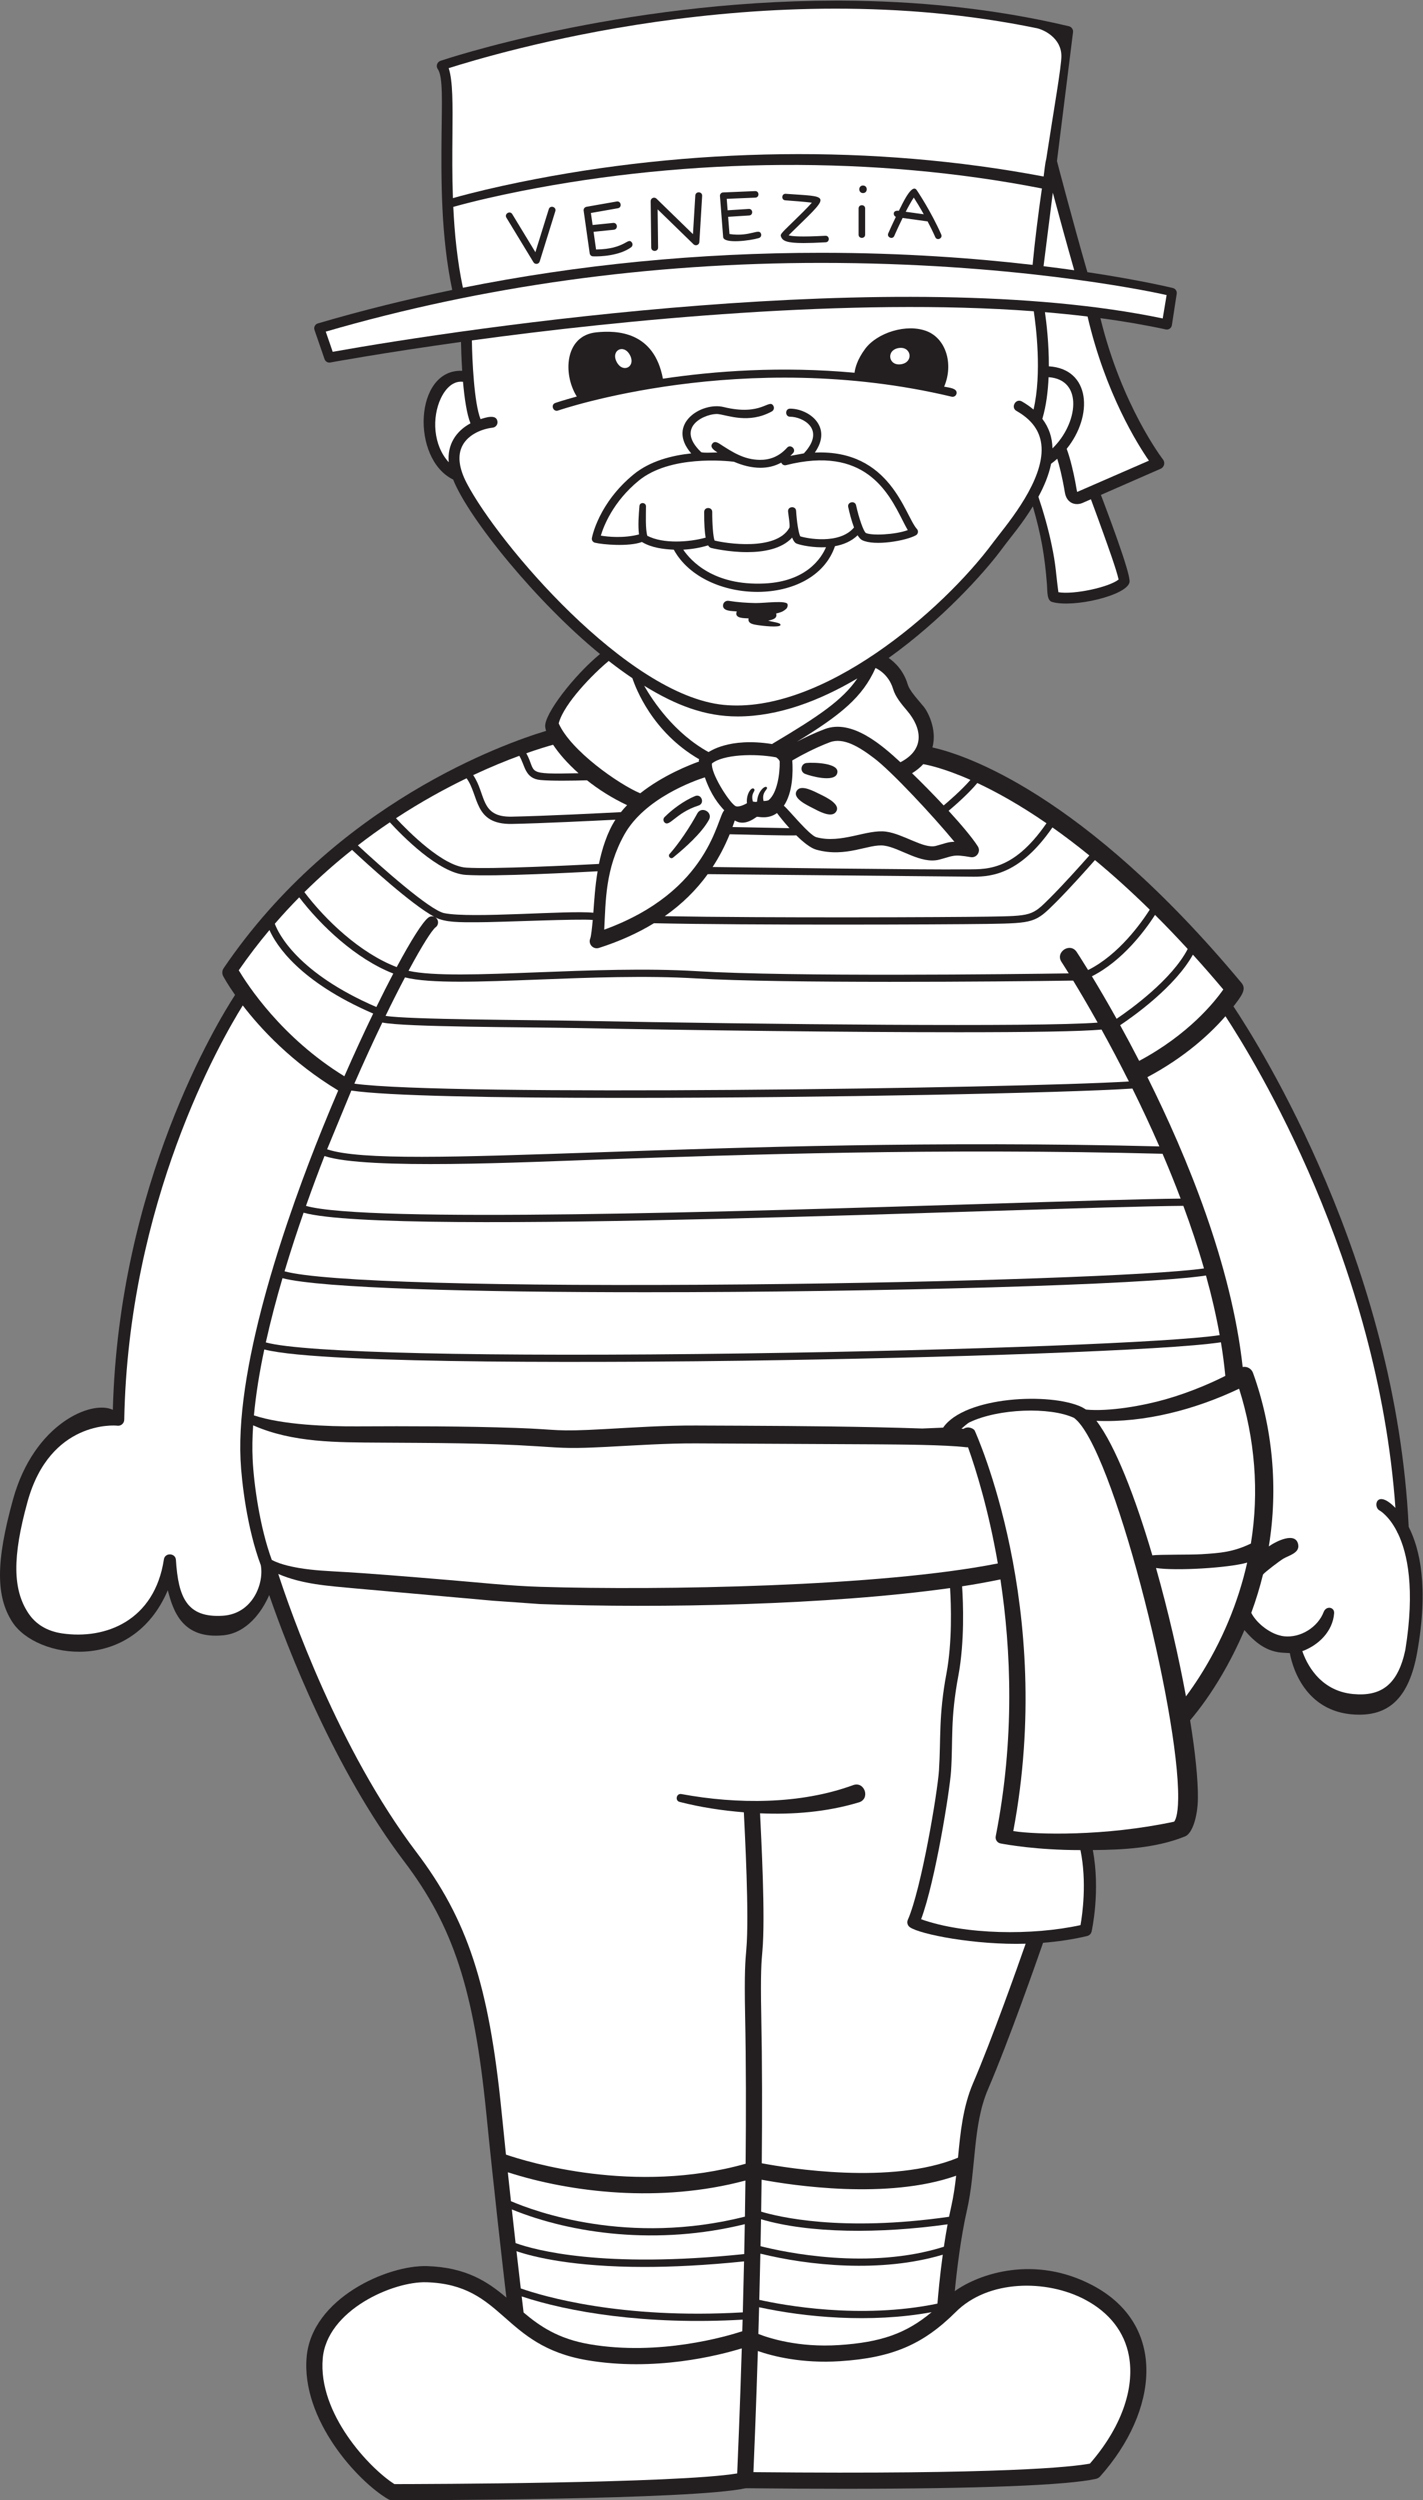 <?xml version="1.0" encoding="UTF-8" standalone="no"?>
<svg
   xmlns:dc="http://purl.org/dc/elements/1.1/"
   xmlns:cc="http://creativecommons.org/ns#"
   xmlns:rdf="http://www.w3.org/1999/02/22-rdf-syntax-ns#"
   xmlns:svg="http://www.w3.org/2000/svg"
   xmlns="http://www.w3.org/2000/svg"
   viewBox="0 0 469.867 825.547"
   height="825.547"
   width="469.867"
   xml:space="preserve"
   id="svg2"
   version="1.1"><rect x="0" y="0" width="469.867" height="825.547" fill="#808080" stroke="none"/><defs
     id="defs6" /><g
     transform="matrix(1.333,0,0,-1.333,0,825.547)"
     id="g10"><g
       transform="scale(0.1)"
       id="g12"><path
         id="path14"
         style="fill:#231f20;fill-opacity:1;fill-rule:evenodd;stroke:none"
         d="m 3489.43,2411.05 c -31.25,654.54 -368.93,1191.45 -434.01,1289.2 19.57,25.56 33.09,42.3 20.03,58 -394.06,473.46 -689.69,566.59 -765.72,583.48 12.35,46.07 -13.05,90.37 -20.8,99.97 -14.16,17.49 -35.45,39.47 -40.41,56.09 -10.26,34.32 -31.55,54.64 -47.26,65.59 131.25,94 235.94,209.74 280.41,269.8 25.15,33.94 48.56,59.85 76.79,105.69 20.41,-71.08 29.31,-121.19 34.93,-193.17 1.34,-17.28 -0.55,-39.68 12.53,-43.55 51.76,-15.35 185.88,15.78 192.04,49.02 3.81,20.58 -60,186.78 -70.9,216.13 l 147.94,64.74 c 8.95,3.91 11.8,15.25 5.82,22.95 -1.05,1.33 -102.19,133.04 -155.01,350.07 57.67,-7.74 111.8,-17.01 162,-27.92 7,-1.53 13.94,3.23 15.01,10.32 l 12.02,78.16 c 0.99,6.38 -3.05,12.46 -9.32,14.03 -1.63,0.4 -78.52,19.27 -212,39.36 -37.99,131.99 -74.97,273.79 -75.34,275.21 l 39.79,319.12 c 0.86,6.84 -3.58,13.23 -10.29,14.82 -190.19,45.08 -381.54,62.59 -561.84,63.44 l -17.06,0.01 c -537.02,-0.59 -971.79,-147.16 -977.63,-149.13 -8.55,-2.89 -11.91,-13.27 -6.66,-20.63 13.35,-18.71 9.94,-84.69 9.26,-164.37 -0.89,-104.82 -2.05,-247.66 26.48,-382.52 -112.67,-23.31 -223.765,-50.86 -332.941,-82.95 -6.805,-1.99 -10.605,-9.37 -8.293,-16.07 L 804,5303.44 c 2.039,-5.91 8.07,-9.32 14.102,-8.21 3.035,0.56 129.242,23.75 323.848,50.95 0.24,-13.67 0.94,-40.79 2.93,-71.51 -119.09,4.97 -127.06,-218.49 -22.42,-269.34 38.61,-97.05 208,-305.08 363.83,-432.2 -63.48,-52.22 -138.42,-148.36 -135.8,-179.99 0.27,-3.1 1.11,-6.64 2.26,-10.39 -101.02,-30.42 -520.176,-177.34 -798.824,-587.97 -3.949,-5.83 -4.36,-13.36 -1.059,-19.58 1.141,-2.15 10.645,-19.74 29.379,-46.5 C 538.148,3660.77 294.32,3260.61 279.508,2700.98 227.066,2726.26 84.242,2666.79 32.418,2479.63 11.07,2402.53 -0.082,2341.43 0,2291.31 c 0.078,-47.08 10.062,-84.45 30.816,-116.3 59.422,-91.2 296.239,-129.1 384.832,79.07 13.575,-52.54 36.418,-121.57 137.668,-111.57 57.715,5.69 95.461,57.59 113.497,99.66 44.675,-129.08 159.925,-429.72 334.277,-659.72 121.55,-160.34 172.86,-317.25 203.31,-621.837 19.49,-194.773 40.28,-376.109 49.95,-458.593 -46.08,39.054 -99.17,74.765 -196.21,77.968 C 960.215,583.203 772.633,500.344 759.637,355.293 745.699,199.617 886.465,46.492 961.348,2.734 964.359,0.977 967.789,0.027 971.273,0 h 0.168 1.922 c 50.607,0.02 742.517,0.801 874.027,29.824 86.97,-0.938 168.75,-1.379 244.8,-1.379 329.2,0 551.18,8.555 622.51,24.551 4.07,0.91 7.76,3.078 10.53,6.191 C 2868.13,219.246 2894.05,433.66 2705.7,532.715 2564,607.227 2427.27,562.469 2365.1,518 c 5.02,51.266 14.62,132.352 30.21,200.895 22.8,100.128 13.78,209.613 51.72,298.245 53.07,123.93 122.48,322.66 136.73,363.71 36.19,2.88 73,8.17 109.09,16.73 5.61,1.33 9.94,5.73 11.18,11.35 0.96,4.27 21.95,101.16 2.97,201.62 74.01,0.54 156.11,4.59 228.69,33.91 17.79,7.2 31.06,48.65 31.58,93.92 0.53,46.7 -6.57,114.78 -19.27,193.53 54.86,64.69 101.43,145.59 134.53,223.49 25.93,-30.13 54.89,-54.61 98.01,-56.23 3.51,-0.15 9.23,-0.46 14.51,-0.78 7.44,-41.81 43.47,-152.54 172.08,-152.54 75.23,0 123.7,43.33 143.5,155.13 28.41,160.39 6.71,255.44 -21.2,310.07 v 0" /><path
         id="path16"
         style="fill:#ffffff;fill-opacity:1;fill-rule:evenodd;stroke:none"
         d="m 1560.33,5313.77 c 15.49,-28.83 -17.12,-46.35 -32.6,-17.51 -15.48,28.82 17.12,46.34 32.6,17.51 v 0 z m 672.26,-22.79 c -31.65,-5.5 -38.61,34.5 -6.96,40 31.6,5.5 38.57,-34.52 6.96,-40.01 v 0.01" /><path
         id="path18"
         style="fill:#ffffff;fill-opacity:1;fill-rule:evenodd;stroke:none"
         d="m 2247.39,4432.17 c 34.72,-40.98 46.04,-94.45 -16.92,-127.09 -45.59,42.06 -120.01,107.6 -187.49,82.14 -25.52,-9.63 -49.66,-21.21 -69.05,-31.4 107.87,66.12 162.67,110.09 194.77,182.68 1.03,-0.41 32.04,-13.57 43.42,-51.59 5.99,-20.11 20.22,-36.93 35.27,-54.74 v 0 z m -739.51,123.78 c 19.35,-15.09 38.92,-29.45 58.6,-42.67 7.91,-24.01 49.32,-133.98 165.73,-200.99 -1.5,-1.74 -1.76,-2.98 -0.48,-5.4 -22.92,-8.15 -89.25,-34.03 -145.84,-78.78 -53.81,22.77 -172.06,105.65 -201.95,173.16 12.6,49.55 87.99,125.27 123.94,154.68 v 0 z m 38.56,-430.27 c -46.96,-84.45 -46.03,-162.73 -49.7,-235.3 263.09,95.85 278.55,278.29 297.32,295.57 -13.85,14.75 -32.99,38.12 -48.09,81.73 -25.83,-8.31 -149.36,-51.77 -199.53,-142 v 0 z m 619.38,188.99 c -37.21,28.29 -76.37,52.69 -110.49,39.81 -38.11,-14.39 -73.87,-33.96 -92.77,-44.97 1.89,-27.97 1.61,-78.91 -20.9,-112.29 8.22,-5.15 62.57,-72.9 80.47,-77.83 61.64,-16.95 125.35,20.31 172.73,13.81 43.49,-5.98 93.39,-43.16 123.21,-35.41 18.72,4.87 30.89,10.48 46.15,10.16 -54.34,65.82 -155.53,174.12 -198.4,206.72 v 0 z m -96.13,-133.85 c -12.15,-14.24 -44.41,4.61 -55.85,10.43 -15.7,7.98 -54.52,26.02 -38.86,44.95 10.96,13.23 40.65,-2.71 56.15,-10.34 14.76,-7.24 54.84,-25.93 38.56,-45.04 v 0 z m 3.42,94.93 c -8.73,-20.37 -65,-5.15 -79.04,0.56 -13.31,5.43 -10.65,25.06 3.55,26.87 14.64,1.86 87.59,0.72 75.49,-27.43 v 0 z m -309.5,26.36 c 28.19,22.37 104.82,24.91 158.19,15.27 2.59,-0.47 9.52,-7.42 9.59,-10.7 0.6,-30.07 -6.09,-77.78 -27.37,-95.43 -0.74,-0.61 -4.55,-2.12 -12.63,-2.27 -5.21,23.28 11.46,28.42 8.27,33.78 -3.92,6.55 -23.49,-10.08 -24.26,-35.31 -7.21,-1.35 -1.57,-0.75 -10.41,0.18 -6.19,22.21 8.21,25.89 2.71,31.46 -6.2,6.25 -19.78,-12.98 -17.5,-35.43 -5.75,-3.67 -22.13,-11.55 -29.39,-6.55 -16.65,11.48 -60.82,81.98 -57.2,105 v 0 z m -118.05,-145.49 c -3.1,3.59 -2.86,9.07 0.44,12.43 19.81,20 49.23,41.34 75.88,52.28 15.82,6.5 24.88,-18.35 8.34,-23.56 -57.08,-18.01 -72.31,-55.38 -84.66,-41.15 v 0 z m 110.6,6.01 c -17.85,-32.81 -59.95,-70.27 -89,-93.77 -5.91,-4.79 -13.51,3.39 -8.53,8.99 23.86,26.86 51.07,67.97 68.63,100.39 10.3,19.03 39.17,3.39 28.9,-15.61 v 0" /><path
         id="path20"
         style="fill:#ffffff;fill-opacity:1;fill-rule:evenodd;stroke:none"
         d="m 2982.3,2760.64 c -30.82,-12.93 -62.37,-24.22 -94.48,-33.43 -55.93,-16.08 -140.64,-31.08 -197.54,-25.62 l -10.14,5.97 c -77.37,37.16 -290.74,26.94 -343.91,-50.67 l -51.55,-2.17 c -37.45,1.32 -74.82,2.27 -112.17,3.1 -151.01,3.25 -297.37,3.66 -448.15,4.31 -75.5,0.33 -150.68,-4.55 -224.86,-8.76 -129.81,-7.3 -110.39,-0.97 -221.65,2.81 -125.5,4.27 -265.47,4.57 -392.573,3.84 -74.218,-0.42 -185.55,3.72 -256.257,27.18 4.765,52.12 13.769,107.23 25.671,163.35 147.383,-38.73 929.449,-31.45 1188.509,-27.87 497.85,6.9 1049.82,25.41 1181.12,45.63 4.63,-27.93 8.28,-55.7 10.89,-83.24 -17.28,-8.69 -35.11,-16.91 -52.91,-24.43 v 0 z M 741.172,3970.46 c 53.422,-69.94 140.035,-152.47 233.027,-188.79 -13.183,-25.09 -27.273,-52.95 -41.926,-82.92 -195.824,84.55 -242.765,182.5 -251.55,206.23 19.793,22.92 40,44.71 60.449,65.48 v 0 z m 1662.698,290.91 c -23.3,-27.03 -59.43,-57.57 -66.33,-63.34 -25.42,27.24 -52.93,55.22 -78.3,79.81 10.82,6.7 20.12,14.17 27.69,22.47 8.04,-1.29 49.26,-9.04 116.94,-38.94 v 0 z m 538.18,-418.86 c -39.41,-75.92 -140.81,-149.03 -176.12,-172.94 -23.63,42.39 -44.64,78.04 -61.2,105.32 76.58,38.61 132.22,114.39 156.41,151.98 26.33,-26.24 53.32,-54.33 80.91,-84.36 v 0 z m -1938.86,-70.38 v 0 c -14.717,-27.89 -30.94,-59.91 -48.147,-95.28 55.977,-9.41 362.687,-10.01 478.437,-12.24 460.22,-8.9 1145.03,-15.79 1285.48,-4.46 -24.16,43.14 -45.1,78.52 -60.66,104.08 -179.59,-2.69 -722.21,-7.39 -933.04,5.34 -124.87,7.55 -267.02,2.04 -392.44,-2.83 -143.09,-5.56 -267.34,-10.33 -329.63,5.39 z m 816.94,388.7 c 25.67,-16.08 51.65,8.31 54.94,9.18 2.53,0.67 27.27,-7.23 49.58,9.22 6.74,-9.09 17.92,-23.08 30.9,-37.44 l -141.09,2.75 c 1.97,5.36 3.84,10.8 5.67,16.29 v 0 z m 878.29,-86.67 v 0 c -31.99,26 -62.5,49.04 -91.43,69.47 -78.38,-113.7 -148.44,-122.07 -194.87,-122.07 l -658.98,6.34 c -29.04,-40.08 -64.5,-74.69 -106.51,-104.13 253.68,-4.69 704.94,-2.63 799.05,-1.18 110.6,1.69 110.6,1.69 155.68,46.79 33.62,33.66 74.57,79.31 97.06,104.78 z m -1412.1,246.86 c 14.51,-23.8 13.39,-56.3 52.4,-59.96 13.74,-1.29 33.57,-1.72 53.87,-1.72 22.46,0 45.46,0.52 61.45,0.99 28.29,-22.41 61.6,-43.85 99.32,-61.52 -5.36,-5.56 -10.5,-11.34 -15.32,-17.34 -42.13,-2.19 -188.82,-9.62 -270.52,-11.2 -78.76,-1.62 -63,55.33 -95.39,102.91 43.24,20.27 81.99,35.96 114.19,47.84 v 0 z M 965.652,4156.27 v -0.01 c -26.117,-17.57 -52.589,-36.58 -79.168,-57.1 57.071,-53.16 178.086,-160.53 213.636,-167.82 67.72,-13.88 305.34,7.46 369.59,0.97 2.25,29.88 4.38,65.46 10.56,102.67 -48.38,-2.55 -253.16,-13.73 -326.71,-8.94 -66.98,4.37 -158.017,97.62 -187.908,130.23 z m 515.638,-817.43 c -350.69,-12.04 -588.985,-20.19 -671.009,7.5 l 60.035,145.49 c 86.5,-13.24 357.324,-18.15 672.114,-18.15 494.93,0 1098.07,12.14 1262.62,23.13 22.15,-44.77 44.75,-92.86 66.77,-143.36 -554.09,14.06 -1036.55,-2.46 -1390.53,-14.61 v 0 z m 366.56,-327.19 c -620.33,-5.85 -1049.998,6.51 -1142.998,32.47 15.015,50.05 31.062,98.94 47.175,145.19 214.657,-59.94 1805.063,13.75 2179.193,16.97 18.74,-50.67 36.08,-102.61 51.14,-155.03 -120.58,-17.36 -603.71,-34.54 -1134.51,-39.6 v 0" /><path
         id="path22"
         style="fill:#ffffff;fill-opacity:1;fill-rule:evenodd;stroke:none"
         d="m 2821.82,3565.31 c -16.32,31.69 -32.16,61.29 -47.1,88.41 34.57,23.12 136.02,95.4 180.2,174.7 24.65,-27.17 49.75,-55.86 75.29,-86.24 -21.55,-30.85 -86.09,-111.5 -208.39,-176.87 v 0 z M 667.48,3889.45 c 16.305,-36.93 73.204,-127.49 256.918,-206.91 -22.949,-47.5 -47.117,-99.92 -71.398,-155.35 -156.559,96.41 -240.152,227.08 -261.609,262.5 24.406,35.29 49.879,68.51 76.089,99.76 v 0 z m 765.63,388.38 c -136.79,-2.87 -102.45,0.46 -129.4,49.47 29.94,10.57 52.76,17.37 66.35,21.14 14.08,-21.4 35.44,-46.08 63.05,-70.61 v 0 z M 947.066,3660.36 v 0 c -21.964,-45.67 -45.382,-96.53 -69.347,-151.45 225.231,-31.34 1637.961,-11.73 1918.611,5.41 -23.76,47.36 -46.8,90.64 -67.81,128.64 -47.31,-4.78 -181.31,-6.69 -355.27,-6.69 -275.99,0 -652.04,4.77 -940.11,10.34 -128.08,2.47 -432.5,2.21 -486.074,13.75 z m 1900.924,279.53 v 0 c -47.54,46.67 -92.86,87.39 -135.67,122.84 -21.82,-24.75 -63.81,-71.67 -97.31,-105.16 -49.71,-49.69 -53.58,-51.21 -169.05,-52.98 -50.32,-0.77 -202.7,-1.72 -372.4,-1.72 -159.27,0 -333.76,0.84 -453.67,3.43 -40.12,-24.48 -85.39,-44.93 -136.34,-61.2 -14.05,-4.5 -27.16,9.53 -21.51,23.3 2.36,5.78 4.5,27.17 6.21,45.99 -32.5,3.46 -229.54,-5.69 -286.39,-5.69 -42.31,0 -78.37,-0.81 -103.45,12.1 8.52,-5.63 9.11,-18.16 0.75,-24.44 -9.35,-7.02 -33.89,-45.78 -67.27,-107.91 60.94,-13.78 181.74,-9.09 320.23,-3.73 125.85,4.89 268.48,10.42 394.23,2.82 235.28,-14.21 782.68,-7.46 920.99,-5.47 -10.89,17.57 -17.34,27.46 -17.83,28.18 -16.31,24.71 21.35,49.49 37.61,24.71 2.31,-3.52 12.5,-19.12 28.18,-44.61 74.82,37.29 130.4,114.69 152.69,149.54 z m -255.76,214.04 c -85.66,-124.19 -155,-113.31 -204.91,-114.16 -75.75,-1.38 -544.61,4.74 -622.11,5.77 16.37,25.06 30.47,52.09 42.3,81.14 17.4,-0.34 160.33,-4.21 164.8,-2.53 17.22,-17.04 35.54,-31.79 50.09,-35.8 74.14,-20.4 129.63,15.38 167.72,10.17 39.91,-5.47 90.67,-46.63 136.77,-34.6 34.5,9.01 33.56,13.81 77.5,6.12 14.95,-2.62 25.9,13.85 17.79,26.62 -13.32,20.93 -40.55,53.33 -72.41,88.13 9.18,7.66 47.42,40.13 71.15,68.84 46.76,-21.87 104.47,-53.65 171.31,-99.7 v 0 z m -1436.5,111.43 c 31.29,-42.76 17.38,-114.82 112.13,-113.09 74.25,1.44 201.83,7.68 256.57,10.48 -20.7,-31.97 -33.59,-73.89 -40.8,-109.55 -57.4,-3.05 -264,-13.45 -328.9,-9.2 -58.46,3.82 -143.4,89.57 -173.859,122.38 61.909,40.58 121.429,73.16 174.859,98.98 v 0 z M 872.133,4087.94 v 0 c -39.594,-31.37 -79.274,-66.15 -118.149,-104.64 52.149,-68.84 137.637,-150.84 228.696,-185.65 36.04,67.31 64.51,112.21 78.46,122.7 4.41,3.32 10.07,3.77 14.82,1.76 -57.09,30.66 -167.581,131.96 -203.827,165.83 z M 2437.47,3211.06 c -613.45,-19.11 -1529.7,-47.62 -1679.54,-4.9 15.664,44.33 31.234,85.91 45.84,123.48 103.207,-34.7 502.33,-14.82 678.13,-8.79 355.53,12.21 840.74,28.85 1397.81,14.38 15.42,-36 30.47,-73.11 44.8,-111.02 -96.63,-1 -271.38,-6.44 -487.04,-13.15 v 0 z m -594.51,-370.38 c -645.63,-8.97 -1091.218,1.48 -1184.491,27.3 11.746,52.97 25.871,106.56 41.301,159.13 94.851,-24.97 473.75,-34.82 898.79,-34.82 577.21,0 1239.17,18.18 1388.74,41.42 13.63,-49.13 25.18,-98.57 33.96,-147.69 -117.62,-17.91 -622,-37.62 -1178.3,-45.34 v 0" /><path
         id="path24"
         style="fill:#ffffff;fill-opacity:1;fill-rule:evenodd;stroke:none"
         d="m 1880.36,478.094 c 112.19,-24.547 275.35,-40.067 427.35,-12.235 -63.62,-53.261 -126.7,-74.812 -229.44,-81.476 -100.32,-6.539 -172.99,17.031 -199.75,27.531 0.63,21.465 1.25,43.547 1.84,66.18 v 0" /><path
         id="path26"
         style="fill:#ffffff;fill-opacity:1;fill-rule:evenodd;stroke:none"
         d="m 2322.12,487.059 c -191.44,-39.629 -383.12,-3.653 -441.28,9.355 0.96,36.953 1.86,75.227 2.67,114.445 119.36,-29.425 298.49,-48.371 451.76,-2.597 -7.07,-51.711 -11.23,-97.375 -13.15,-121.203 v 0 z m -725.99,90.863 c 69.63,0 151.62,3.914 246.94,13.766 -0.92,-43.524 -1.98,-85.821 -3.05,-126.258 -301.8,-17.617 -495.09,39.98 -550.07,59.277 -2.9,24.891 -6.49,56.16 -10.57,92.176 42.34,-14.356 140.57,-38.961 316.75,-38.961 v 0 z m 249.08,124.566 c -288.98,-72.675 -520.3,12.813 -579.58,38.321 -2.52,23.058 -5.09,46.972 -7.71,71.582 155.97,-50.106 377.39,-76.895 588.56,-20.45 -0.35,-30.058 -0.78,-59.929 -1.27,-89.453 v 0 z m 511.11,25.293 c -1.93,-8.406 -3.72,-16.972 -5.46,-25.613 -267.47,-38.367 -424.75,0.371 -465.44,12.723 0.42,26.156 0.78,52.57 1.1,79.121 75.84,-14.11 312.37,-50.211 481.91,9.875 -2.88,-25.559 -6.45,-51.184 -12.11,-76.106 v 0" /><path
         id="path28"
         style="fill:#ffffff;fill-opacity:1;fill-rule:evenodd;stroke:none"
         d="m 1843.48,609.824 c -350.39,-36.457 -518.59,9.942 -566.35,27.156 -2.92,25.84 -6.03,53.801 -9.27,83.403 149.36,-60.981 361.46,-89.602 577.02,-36.528 -0.44,-24.976 -0.9,-49.695 -1.4,-74.031 v 0" /><path
         id="path30"
         style="fill:#ffffff;fill-opacity:1;fill-rule:evenodd;stroke:none"
         d="m 2338.07,627.949 c -185.61,-58.625 -395.51,-13.476 -454.18,1.375 0.43,21.992 0.84,44.262 1.23,66.75 118.61,-35.168 293.9,-36.203 462.11,-12.597 -3.41,-18.567 -6.47,-37.278 -9.16,-55.528 v 0" /><path
         id="path32"
         style="fill:#ffffff;fill-opacity:1;fill-rule:evenodd;stroke:none"
         d="m 1296.97,465.039 c -0.82,6.863 -2.44,20.496 -4.71,39.871 114.02,-38.113 306.06,-71.465 547.25,-57.539 -0.26,-9.629 -0.53,-19.324 -0.8,-28.73 -38.67,-12.633 -205.28,-61.715 -377.87,-32.254 -78.34,13.371 -124.09,45.019 -163.87,78.652 v 0" /><path
         id="path34"
         style="fill:#ffffff;fill-opacity:1;fill-rule:evenodd;stroke:none"
         d="m 799.48,351.711 c 10.657,118.953 173.665,191.012 257.34,188.297 192.35,-6.231 185.35,-156.863 397.29,-193.055 167.46,-28.586 325.1,11.406 383.33,29.258 -4.67,-153.43 -9.56,-269.238 -11.35,-309.777 C 1676.1,41.562 1043.51,40.086 977.031,40.008 916.117,78.504 787.176,214.375 799.48,351.711 v 0 z M 2687.1,497.305 c 60.76,-31.961 98.6,-80.469 109.42,-140.285 14.83,-81.922 -20.43,-178.672 -96.76,-266.258 -42.87,-8 -212.58,-27.336 -833.48,-21.133 1.91,43.992 6.52,154.773 10.99,300.019 37,-12.863 108.63,-31.328 203.6,-25.183 129.74,8.406 205.89,41.492 286.69,121.922 80.21,80.222 224.03,81.152 319.54,30.918 v 0" /><path
         id="path36"
         style="fill:#ffffff;fill-opacity:1;fill-rule:evenodd;stroke:none"
         d="m 2517.88,5175.3 c -15.15,8.61 -1.79,32.09 13.36,23.47 10.77,-6.14 20.35,-12.85 28.88,-20.07 21.15,89.89 5.7,209.62 0.59,243.45 -452.45,34.18 -1020.18,-21.27 -1391.8,-72.24 0.6,-46.7 5.4,-155.45 21.47,-194.98 12.04,3.73 39.75,13.49 41.92,-6.22 0.84,-7.41 -4.51,-14.08 -11.91,-14.9 -25.11,-2.77 -59.71,-15.95 -74.64,-43.96 -12.89,-24.17 -9.39,-55.64 10.39,-93.51 77.71,-148.73 396.82,-525.33 636.02,-549.14 243.62,-24.26 542.38,232.73 667.8,402.04 3.92,5.28 8.96,11.72 14.77,19.15 38.67,49.41 119.15,152.23 103.46,231.72 -6.1,30.98 -25.83,55.57 -60.31,75.19 v 0 z m 64.22,-19.25 c 9.38,31.81 13.84,67.65 15.36,102.81 86.76,-5.93 72.99,-114.95 9.65,-176.34 -0.72,27.2 -8.56,51.21 -25.18,73.21 0.04,0.12 0.13,0.21 0.17,0.32 v 0 z m -1490.16,50.37 c 6.69,14.23 24.76,44.73 54.97,41.03 3.4,-39.12 9.06,-79.37 18.48,-102.92 -36.47,-19.61 -57.65,-53.25 -53.87,-96.3 -38.69,42.4 -41.88,110.58 -19.58,158.18 v 0.01 z m 822.32,-855.05 c -0.59,-0.33 -0.93,-0.89 -1.44,-1.29 -108.87,17.4 -156.52,-20.12 -157.78,-19.79 -84.76,46.78 -137.56,125.94 -159.35,164.27 79.26,-48.72 150.65,-76.08 231.47,-76.07 101.27,0 203.41,39.1 296.66,94.26 -37.02,-54.66 -99.09,-95.62 -209.56,-161.38 v 0 z M 3481.14,2106.46 c -18.28,-86.19 -59.64,-116.07 -129.64,-109.44 -84.62,8.06 -116.5,79.44 -125.49,106.23 40.35,14.79 75.35,49.09 78.72,93.75 1.2,15.73 -19.67,19.41 -25.84,3.34 -14.57,-37.91 -57.07,-64.6 -97.96,-60.31 -31.89,3.35 -67.91,31.43 -81.43,58.04 11.41,31.01 21.07,62.68 29.02,94.79 3.27,5.19 41.41,34.12 50.5,39.48 13.55,7.99 40.42,14 36.81,34.52 -5.9,33.45 -54.67,8.61 -72.85,-4.13 23.37,142.97 9.99,293.38 -39.15,429.66 -3.83,10.61 -14.8,16.82 -25.61,14.65 -27.88,253.17 -137.08,519.69 -236,718.02 94.58,50.33 156.73,108.79 193.32,150.89 72.36,-110.19 377.53,-607.64 421.04,-1217.93 -47.19,48.55 -56.28,2.37 -39.28,-6.35 0.49,-0.24 22.9,-12.6 43.12,-52.17 0.53,-1.86 1.4,-3.59 2.56,-5.09 23.45,-49.18 42.51,-136.89 18.16,-287.95 v 0 z M 551.41,2190.9 c -88.426,-5.38 -109.816,45.48 -115.629,138.4 -1.086,17.37 -27.172,18.56 -29.797,1.31 -23.175,-152.35 -144.875,-199.19 -252.074,-183.42 -37.445,5.49 -65.824,22.69 -84.344,51.1 -37.402,57.39 -39.719,136.57 -1.246,275.47 55.547,200.63 215.27,188.99 222.094,187.93 8.867,-1.35 17.149,5.58 17.316,14.54 10.083,538.75 237.778,936.78 293.622,1026.43 44.648,-58.17 121.554,-141.18 236.386,-210.65 -13.543,-31.59 -27.039,-63.97 -40.293,-96.81 -80.215,-198.78 -213.074,-569.35 -201.621,-817.54 2.551,-55.16 16.301,-171.46 50.121,-261.3 8.551,-44.18 -19.222,-120.9 -94.539,-125.46 h 0.004 z M 1947.3,4684.89 v 0 c -8.89,-7.92 -15.44,-8.99 -24.78,-11.39 4.28,-12.84 -10.58,-15.61 -19.52,-17.75 10.88,-3.51 31.39,-4.75 30.38,-10.67 -1.27,-7.35 -46.83,-1.9 -55.92,-0.41 -9.02,1.49 -26.15,2.87 -23.14,16.77 -10.08,0.61 -36.59,-0.8 -29.26,17.23 -10.22,1.04 -36.51,-0.31 -33.92,16.37 1.03,6.54 7.3,10.91 13.92,9.84 21.51,-3.52 44.33,-5.14 66.21,-5.53 22.05,-0.37 77.68,7.54 79.62,-3.14 0.77,-4.31 -0.5,-8.56 -3.59,-11.32 v 0 z m 321.55,182.45 v 0 c -23.75,-13.5 -102.39,-27.57 -133.33,-12.09 -3.92,1.96 -7.63,6.25 -11.08,11.98 -15.69,-15.16 -35.68,-23.23 -56.12,-26.96 -51.98,-152.36 -323.74,-146.81 -399.3,-8.71 -25.96,1.16 -54.78,4.87 -77.8,18.4 0.09,-0.08 -0.38,0.24 -1,0.7 -32.47,-12.13 -97.38,-6.55 -116.65,-1.76 -5.13,1.27 -8.39,6.32 -7.42,11.52 0.65,3.51 16.87,86.76 103.59,157.78 40.44,33.1 94.58,46.81 142.48,51.84 -62.99,72.75 25.84,128.24 80.34,114.88 95.34,-23.38 112.52,22.38 123.29,2.66 2.63,-4.85 0.87,-10.92 -3.99,-13.57 -56.95,-31.15 -107.91,-9.65 -132.79,-6.58 -26.28,3.25 -110.11,-29.11 -42.6,-93.94 3.17,-3.03 34.1,-0.92 40.65,-1.11 -6.98,4.94 -20.19,12.6 -12.32,22.28 4.68,5.75 10.68,3.72 18.58,-1.38 31.25,-20.2 59.56,-38.76 98.69,-39.24 23.36,-0.29 47.25,7.39 67.54,30.14 8.57,9.64 23.5,-3.68 14.93,-13.32 -2.24,-2.5 -4.56,-4.72 -6.87,-6.94 l 33.59,6.24 c 55.88,60.4 -3.58,90.78 -34.2,90.78 -12.9,0 -12.9,20 0.02,20 45.69,0 106.7,-44.01 61.32,-108.83 188.06,8.48 222.77,-156.1 252.92,-189.38 4.23,-4.67 3,-12.28 -2.47,-15.39 v 0 z m 100.53,350.61 c -1.27,-5.34 -6.68,-8.71 -12.04,-7.41 -516.2,122.89 -970.6,-32.77 -975.14,-34.36 -11.89,-4.16 -19.02,14.52 -6.61,18.87 0.9,0.32 19.68,6.75 53.13,15.87 -35.24,56.74 -29.36,150.7 47.72,158.94 53.53,5.71 143.93,1.42 165.63,-114.76 127.78,19.1 292.66,31.4 474.7,14.76 1.34,11.56 6.65,32.57 26.08,58.91 30,40.62 103.6,63.75 153.6,43.75 47.14,-18.86 65.89,-81.6 42.27,-137.17 8.92,-1.99 34.01,-3.3 30.66,-17.4 v 0" /><path
         id="path38"
         style="fill:#ffffff;fill-opacity:1;fill-rule:evenodd;stroke:none"
         d="m 2263.55,5703.77 c -5.98,-8.85 -13.06,-21.61 -20.03,-35.17 l 44.71,-6.22 c -9.97,17.85 -19.01,32.51 -24.68,41.39 v 0 z m 397.41,-179.99 c -23.77,3.37 -49.23,6.72 -76,10.01 l 22.95,182.15 c 13.57,-50.68 33.01,-122.09 53.05,-192.16 v 0 z M 2034,5566.97 c -303.44,0 -600.54,-29.13 -887.33,-86.58 -14.06,66.44 -20.79,135.16 -23.85,200.29 55.29,15.34 111.84,27.98 168.38,39.26 416.23,82.63 875.51,87.58 1289.66,6.35 -8.87,-62.16 -17.16,-127.07 -23.07,-189.26 -141.36,16.4 -319.66,29.94 -523.79,29.94 z m 166.27,48.16 c 0.7,1.6 8.6,19.67 18.87,40.88 -7.28,2.9 -8.73,17.2 7.38,14.95 9.53,18.88 32.32,68.9 44.29,51.33 0.34,-0.52 35.09,-51.83 60.71,-109.96 4.3,-9.78 -10.54,-16.28 -14.82,-6.53 -6,13.57 -12.47,26.66 -18.91,38.88 l -61.94,8.62 c -8.67,-17.69 -16.45,-34.8 -20.72,-44.64 -4.22,-9.71 -19.08,-3.23 -14.86,6.47 v 0 z m -62.54,118.51 v 0 c -12.28,0 -12.3,-18.75 0,-18.75 12.35,0 12.35,18.75 0,18.75 z m -10.93,-56.78 v -64.97 c 0,-10.67 16.21,-10.66 16.21,0 v 64.97 c 0,10.66 -16.21,10.67 -16.21,0 z m -181.59,20.08 v 0 c 21.94,-1.61 43.95,-3.25 65.81,-5.75 -10.38,-12.27 -33.6,-34.81 -47.39,-48.2 -30.68,-29.81 -31.27,-30.38 -28.75,-36.64 4.07,-10 14.26,-15.23 55.73,-15.23 14.23,0 32.14,0.61 54.74,1.86 10.61,0.59 9.83,16.88 -0.91,16.18 -60.81,-3.38 -83.17,-1.38 -90.92,1.11 5,5.15 13.58,13.48 21.4,21.1 84.3,81.9 76.71,74.04 -28.5,81.73 -10.68,0.78 -11.83,-15.39 -1.21,-16.16 z m -154.12,19.51 v 0 c -4.54,-0.18 -8.07,-4.19 -7.72,-8.72 l 7.95,-101.8 c 1.36,-17.44 67.45,-8.86 88.58,-2.41 4.29,1.3 6.69,5.83 5.38,10.11 -4.76,15.63 -25.44,-7.78 -78.31,-0.17 l -3.33,42.62 52.12,3.35 c 10.62,0.69 9.65,16.82 -1.03,16.18 l -52.35,-3.37 -2.2,28.39 70.89,2.98 c 10.63,0.44 10.04,16.68 -0.68,16.19 l -79.3,-3.35 z m -174.21,-13.62 v 0 c -3.15,-1.35 -5.18,-4.49 -5.15,-7.91 l 1.42,-115 c 0.13,-11.21 17.13,-11.01 17,0.2 l -1.17,94.52 88.99,-86.62 c 5.19,-5.05 13.98,-1.67 14.41,5.57 l 6.92,114.25 c 0.68,11.22 -16.3,12.14 -16.98,1.03 l -5.79,-95.73 -90.37,87.97 c -2.46,2.4 -6.14,3.08 -9.28,1.72 z m -164.2,-21.93 v -0.01 c -4.5,-0.79 -7.58,-5.05 -6.95,-9.56 l 15,-105.84 c 0.58,-4.05 3.96,-7.11 8.04,-7.29 17.62,-0.8 65.98,1.4 94.59,22.48 3.77,2.78 4.58,8.11 1.8,11.88 -10.24,13.9 -15.16,-16.39 -88.63,-17.43 l -6.21,43.82 50.19,5.11 c 11.12,1.14 9.42,18.01 -1.72,16.92 l -50.84,-5.19 -4.23,29.78 66.81,11.74 c 11,1.93 8.14,18.62 -2.94,16.75 l -74.91,-13.16 z m -183.76,-18.13 v 0 c -5.79,9.48 -20.28,0.63 -14.53,-8.83 l 67.08,-110.39 c 3.8,-6.23 13.22,-5.09 15.38,1.88 l 38.74,124.57 c 3.33,10.68 -12.89,15.75 -16.23,5.04 l -33.14,-106.56 -57.3,94.29 z M 2734.06,4869.4 c 9.59,-27.03 31.03,-85.77 36.84,-111.75 -24.94,-19.61 -112.16,-37.9 -149.17,-31.38 -6.38,46.07 -5.49,63.73 -16.87,117.87 -8.47,40.23 -19.69,79.68 -32.68,118.44 14.21,26.23 25.89,54.02 31.46,81.81 5.32,3.91 10.39,8.07 15.25,12.45 4.74,-15.38 12.08,-42.88 18.94,-83.91 4.53,-27.01 27.27,-33.5 45.24,-24.88 l 19.2,8.4 c 10.76,-28.95 21.4,-57.98 31.79,-87.05 z m 111.87,182.65 v 0 c -29.3,42.3 -108.03,168.4 -151.95,357.06 -34.01,4.13 -69.21,7.74 -105.59,10.8 3.69,-25.39 9.95,-77.14 9.68,-134.14 103.15,-6.3 110.67,-121.96 44.2,-204.37 3.02,-7.89 14.62,-40.68 25.16,-103.51 0.28,-1.61 0.6,-2.65 0.84,-3.27 l 177.66,77.43" /><path
         id="path40"
         style="fill:#ffffff;fill-opacity:1;fill-rule:evenodd;stroke:none"
         d="m 1973.56,4846.59 c -2.2,0.91 -6.79,2.87 -11.29,14.94 -26.01,-28.37 -70.92,-36.02 -111.66,-36.02 -46.72,0 -87.9,10.03 -88.71,10.27 -2.11,0.66 -5.05,1.64 -7.94,6.45 -19.92,-5.95 -40.62,-9.59 -61.5,-10.63 18.77,-27.73 75.11,-89.72 201.22,-83.76 104.65,4.93 141.27,63.75 152.41,89.85 -30.78,-1.56 -62.28,4.72 -72.53,8.9 v 0" /><path
         id="path42"
         style="fill:#ffffff;fill-opacity:1;fill-rule:evenodd;stroke:none"
         d="m 1947.02,5040.95 c -5.04,-1.3 -9.97,1.57 -11.72,6.33 -16.47,-9.07 -34.08,-12.84 -51.67,-12.84 -22.66,0 -45.31,6.17 -65.5,14.92 -18.97,2.32 -158.32,16.74 -235.71,-46.63 -64.17,-52.55 -87.26,-113.21 -94.12,-136.34 17.53,-2.9 55.8,-7 94.48,2.91 -2.67,23.56 -0.73,47.48 1.18,70.52 0.84,10.22 16.23,9.24 16.21,-0.84 -0.03,-19.37 -1.78,-55.32 3.25,-72.95 39.65,-20.58 103.56,-15.89 144.53,-4.64 -2.31,13.04 -3.86,32.94 -3.68,63.69 0.08,13.01 20.08,12.88 20,-0.12 -0.16,-28.14 2.14,-61.91 5.87,-70.73 24.98,-6.54 151.86,-27.14 185.11,31.36 2.59,4.7 -2.77,34.42 -3.17,40.91 -0.76,12.84 19.19,14.18 19.97,1.2 1.73,-28.47 6.37,-56.56 10.33,-63.05 14.73,-4.94 96.78,-21.38 133.09,21.92 -6.32,16.66 -11.26,36.37 -14.42,50.68 -2.78,12.59 16.73,16.93 19.52,4.3 7.14,-32.37 18.41,-64.4 24.14,-68.56 13.81,-6.9 72.02,-4.67 104.01,7.1 -4.19,6.87 -8.51,15.39 -13.49,25.2 -35.12,69.14 -93.88,184.87 -288.21,135.66 v 0" /><path
         id="path44"
         style="fill:#ffffff;fill-opacity:1;fill-rule:evenodd;stroke:none"
         d="m 2971.43,2040.17 c -10.6,-16.6 -21.92,-33.09 -33.7,-48.94 -18.45,100.4 -44.36,212.57 -74.21,318.02 47.8,-7.68 180.11,0.05 225.84,13.34 -22.35,-99.91 -62.97,-196.01 -117.93,-282.42 v 0 z M 2410.25,1032.88 c -25.19,-58.876 -31.33,-122.665 -37.22,-184.384 -163.67,-67.883 -420.24,-26.191 -486.08,-13.777 1.19,123.816 1.08,249.711 -1.27,367.361 -2.05,104.27 0.53,132.9 2.83,158.17 7.75,85.99 -3.09,281.31 -5.78,341.3 81.98,-3.48 164.4,2.99 244.79,27.11 29.06,8.73 14.3,53.14 -14.24,42.7 -131.72,-48.18 -287.73,-47.51 -425.45,-22.09 -12.22,2.27 -16.54,-16.32 -4.38,-19.45 52.42,-13.49 105.43,-21.39 159.13,-25.78 2.15,-47.29 13.69,-255.91 6.07,-340.18 -2.36,-26.3 -5.06,-56.11 -2.96,-162.58 2.35,-117.74 2.44,-243.811 1.24,-367.764 -275.73,-77.547 -542.3,5.047 -593.63,22.683 -3.69,35.219 -7.4,71.457 -11.08,108.203 -31.25,312.528 -84.45,474.278 -210.84,640.998 -193.341,255.04 -312.982,599.59 -342.067,689.05 59.5,-25.79 125.039,-29.65 188.546,-35.62 l 343.621,-30.72 115.94,-8.23 c 298.92,-11.06 718.35,-2.24 1015.97,39.62 2.47,-40.29 5.77,-133.04 -8.99,-211.73 -19.71,-105.19 -13.42,-160.88 -18.54,-240.11 -3.5,-54.05 -43.48,-293.1 -77.11,-369.96 -2.84,-6.51 -0.75,-14.11 5.01,-18.23 24.99,-17.84 163.25,-44.59 286.83,-40.92 -21.59,-61.84 -82.73,-234.46 -130.34,-345.67 v 0" /><path
         id="path46"
         style="fill:#ffffff;fill-opacity:1;fill-rule:evenodd;stroke:none"
         d="m 806.91,5371.7 c 389.01,112.99 801.8,170.27 1227.09,170.27 461.81,0 792.43,-65.29 855.8,-79.73 l -9.66,-57.9 C 2229.69,5540.39 1157.15,5381.2 824.141,5321.73 l -17.231,49.97 z m 1761.37,751.55 c 16.49,-3.4 60.86,-23.64 60.86,-69.07 0,-26.9 -18.34,-129.59 -37.48,-254.88 -3.19,-11.43 -4.56,-30.12 -6.52,-43.38 -421.58,79.89 -876.86,72.11 -1298.3,-14.2 -55.35,-11.39 -110.27,-23.97 -164.92,-39.3 -2.01,56.24 -1.57,109.2 -1.18,154.83 0.67,78.88 1.16,135.45 -9.36,167.1 106.8,33.36 776.25,239.3 1456.9,98.9 v 0" /><path
         id="path48"
         style="fill:#ffffff;fill-opacity:1;fill-rule:evenodd;stroke:none"
         d="m 3098.52,2369.71 c -43.59,-20.75 -74.5,-23.5 -122.77,-26.38 -27.75,-1.65 -105.14,-0.43 -121.26,-2.8 -42.41,144.15 -91.72,271.69 -138.53,333.19 119.93,-5.17 245.23,28.25 353.4,79.61 39.15,-123.95 50.15,-255.25 29.16,-383.62 v 0 z m -190.17,-688.86 v 0 c 2.26,2.41 9.55,13.58 10.06,57.28 2.53,217.98 -163.2,873.78 -258.02,942.92 -59.37,27.63 -187.15,23.41 -258.93,-11.03 -6.01,-2.88 -17.94,-14.39 -19.83,-15.63 1.62,-0.16 3.32,-0.35 5.03,-0.52 12.81,8.47 26.23,-0.76 27.7,-4.14 1.99,-4.5 200.1,-437.75 95.62,-992.22 56.73,-8.88 225.68,-13.47 398.37,23.34 z m -231.83,-256.23 c -119.06,-26.15 -286.4,-24.08 -394.85,14.55 35.39,94.83 71.13,320.3 74.12,366.54 5.14,79.42 -2.13,128.65 18.1,236.54 15.84,84.48 11.97,181.36 9.32,221.59 31.7,4.88 63.35,10.52 94.93,17.08 26.26,-173.28 36.05,-394.83 -11.68,-636.33 -1.6,-8.09 3.75,-16.05 11.88,-17.64 12.68,-2.45 89.25,-16.52 198.05,-16.52 16.15,-79.04 4.82,-159.2 0.13,-185.81 v 0 z m -204.8,895.89 c -292.33,-58.02 -836.23,-66.94 -1132.85,-57.97 -76.05,2.3 -152.28,10.74 -228.35,17 -95.61,7.87 -191.227,16.28 -287.04,21.47 -37.41,2.01 -74.339,5.1 -110.554,13.91 -13.985,3.51 -27.703,7.89 -39.656,14.31 -29.774,80.71 -44.653,188.82 -47.469,249.81 -1.227,26.49 -0.66,54.51 1.269,83.57 98.219,-43.42 208.926,-42.15 314.121,-42.88 128.999,-0.89 262.199,-0.61 390.399,-9.09 71.49,-4.73 85.46,-5.64 170.25,-1.45 74.83,3.84 148.69,9.06 222.5,8.69 l 447.44,-2.33 c 54.72,-0.52 167.52,-0.87 221.94,-7.3 1.42,-0.14 2.8,-0.14 4.17,-0.01 18.85,-52.82 50.68,-153.72 73.83,-287.73 v 0" /></g></g></svg>